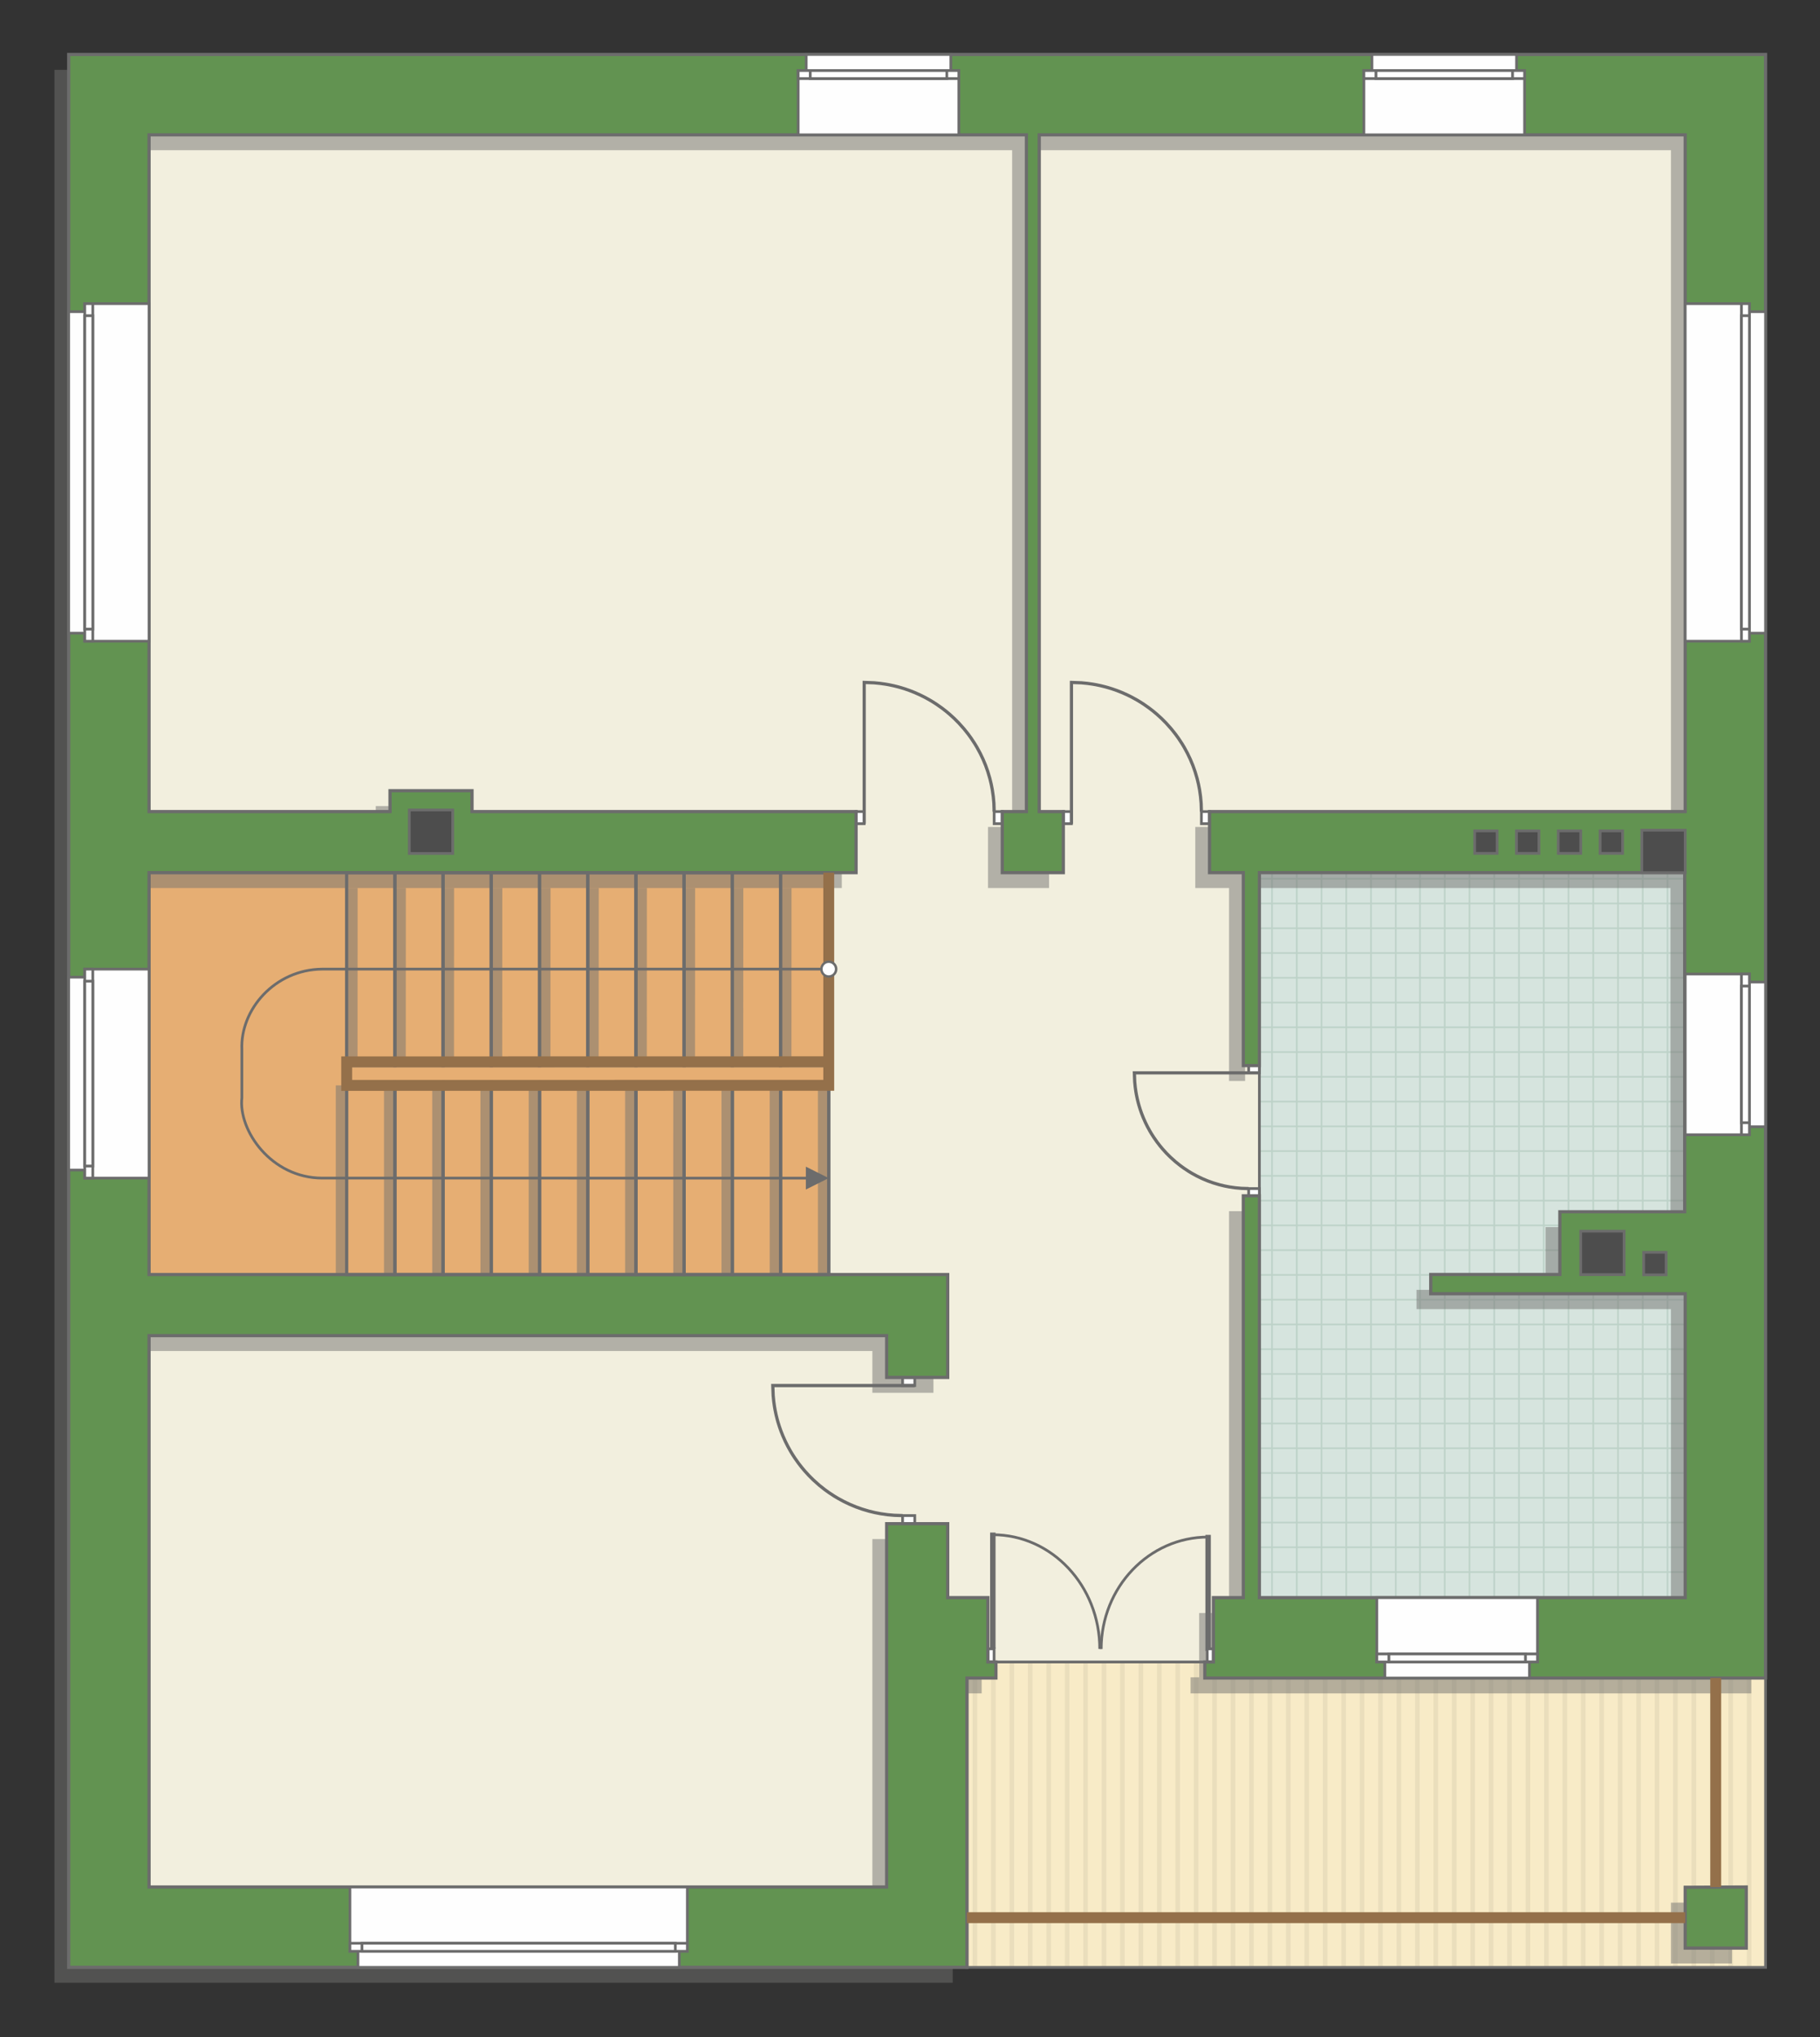 <?xml version="1.0" encoding="UTF-8"?>
<!DOCTYPE svg PUBLIC "-//W3C//DTD SVG 1.1//EN" "http://www.w3.org/Graphics/SVG/1.1/DTD/svg11.dtd">
<!-- Creator: CorelDRAW -->
<svg xmlns="http://www.w3.org/2000/svg" xml:space="preserve" width="113.21mm" height="126.672mm" version="1.1" style="shape-rendering:geometricPrecision; text-rendering:geometricPrecision; image-rendering:optimizeQuality; fill-rule:evenodd; clip-rule:evenodd"
viewBox="0 0 12602.21 14100.76"
 xmlns:xlink="http://www.w3.org/1999/xlink"
 xmlns:xodm="http://www.corel.com/coreldraw/odm/2003">
 <rect x="0" y="0" width="12602.21" height="14100.76" fill="#333333" stroke="none"/>
 <defs>
  <style type="text/css">
   <![CDATA[
    .str4 {stroke:#6C6C6C;stroke-width:37.69;stroke-miterlimit:22.926}
    .str5 {stroke:#94704A;stroke-width:75.35;stroke-miterlimit:22.926}
    .str0 {stroke:#6C6C6C;stroke-width:18.8;stroke-miterlimit:22.926}
    .str2 {stroke:#6C6C6C;stroke-width:18.85;stroke-miterlimit:22.926}
    .str3 {stroke:#6C6C6C;stroke-width:22.26;stroke-miterlimit:22.926}
    .str1 {stroke:#BDD2C8;stroke-width:11.13;stroke-miterlimit:22.926}
    .fil4 {fill:none}
    .fil0 {fill:#FEFEFE}
    .fil5 {fill:#D6E4DE}
    .fil11 {fill:#4D4D4D}
    .fil10 {fill:#629351}
    .fil7 {fill:#E6AE73}
    .fil3 {fill:#EADEBC}
    .fil6 {fill:#F2EFDE}
    .fil2 {fill:#F8EBC7}
    .fil9 {fill:white}
    .fil1 {fill:white}
    .fil12 {fill:#6C6C6C;fill-rule:nonzero}
    .fil8 {fill:#727271;fill-opacity:0.502}
   ]]>
  </style>
    <clipPath id="id0">
     <path d="M12225.2 11614.64l-3882.62 -111.31 -1502.01 0 -144.93 111.31 0 2002.7 5529.56 0 0 -2002.7z"/>
    </clipPath>
    <clipPath id="id1">
     <path d="M8720.39 11058.29l2949.23 -0.67 -0.78 -5017.33 -2948.45 0 0 5017.99z"/>
    </clipPath>
 </defs>
 <g id="пол">
  <g id="_1906133080512">
   <polygon class="fil0 str0" points="5738.54,7349.01 2400.59,7349.71 2400.59,7512.78 5738.54,7512.19 "/>
   <polygon class="fil1" points="12225.2,11614.64 8342.58,11503.33 6840.57,11503.33 6695.64,11614.64 6695.64,13617.34 12225.2,13617.34 "/>
   <g style="clip-path:url(#id0)">
    <g>
     <g>
      <rect class="fil2" transform="matrix(-4.67283E-13 7.762 -50.716 -4.65695E-11 19274.9 7348.91)" width="1039.03" height="256.7"/>
      <rect class="fil3" transform="matrix(-4.67283E-13 7.762 -0.124 -1.14149E-13 19274.9 7348.91)" width="1039.03" height="256.7"/>
      <rect class="fil3" transform="matrix(-4.67283E-13 7.762 -0.124 -1.14149E-13 11616.9 7348.91)" width="1039.03" height="256.7"/>
      <rect class="fil3" transform="matrix(-4.67283E-13 7.762 -0.124 -1.14149E-13 17360.4 7348.91)" width="1039.03" height="256.7"/>
      <rect class="fil3" transform="matrix(-4.67283E-13 7.762 -0.124 -1.14149E-13 9702.4 7348.91)" width="1039.03" height="256.7"/>
      <rect class="fil3" transform="matrix(-4.67283E-13 7.762 -0.124 -1.14149E-13 15445.9 7348.91)" width="1039.03" height="256.7"/>
      <rect class="fil3" transform="matrix(-4.67283E-13 7.762 -0.124 -1.14149E-13 7787.89 7348.91)" width="1039.03" height="256.7"/>
      <rect class="fil3" transform="matrix(-4.67283E-13 7.762 -0.124 -1.14149E-13 13531.4 7348.91)" width="1039.03" height="256.7"/>
      <rect class="fil3" transform="matrix(-4.67283E-13 7.762 -0.124 -1.14149E-13 18892 7348.91)" width="1039.03" height="256.7"/>
      <rect class="fil3" transform="matrix(-4.67283E-13 7.762 -0.124 -1.14149E-13 11234 7348.91)" width="1039.03" height="256.7"/>
      <rect class="fil3" transform="matrix(-4.67283E-13 7.762 -0.124 -1.14149E-13 16977.5 7348.91)" width="1039.03" height="256.7"/>
      <rect class="fil3" transform="matrix(-4.67283E-13 7.762 -0.124 -1.14149E-13 9319.5 7348.91)" width="1039.03" height="256.7"/>
      <rect class="fil3" transform="matrix(-4.67283E-13 7.762 -0.124 -1.14149E-13 15063 7348.91)" width="1039.03" height="256.7"/>
      <rect class="fil3" transform="matrix(-4.67283E-13 7.762 -0.124 -1.14149E-13 7404.99 7348.91)" width="1039.03" height="256.7"/>
      <rect class="fil3" transform="matrix(-4.67283E-13 7.762 -0.124 -1.14149E-13 13148.5 7348.91)" width="1039.03" height="256.7"/>
      <rect class="fil3" transform="matrix(-4.67283E-13 7.762 -0.124 -1.14149E-13 18509.1 7348.91)" width="1039.03" height="256.7"/>
      <rect class="fil3" transform="matrix(-4.67283E-13 7.762 -0.124 -1.14149E-13 10851.1 7348.91)" width="1039.03" height="256.7"/>
      <rect class="fil3" transform="matrix(-4.67283E-13 7.762 -0.124 -1.14149E-13 16594.6 7348.91)" width="1039.03" height="256.7"/>
      <rect class="fil3" transform="matrix(-4.67283E-13 7.762 -0.124 -1.14149E-13 8936.59 7348.91)" width="1039.03" height="256.7"/>
      <rect class="fil3" transform="matrix(-4.67283E-13 7.762 -0.124 -1.14149E-13 14680.1 7348.91)" width="1039.03" height="256.7"/>
      <rect class="fil3" transform="matrix(-4.67283E-13 7.762 -0.124 -1.14149E-13 7022.09 7348.91)" width="1039.03" height="256.7"/>
      <rect class="fil3" transform="matrix(-4.67283E-13 7.762 -0.124 -1.14149E-13 12765.6 7348.91)" width="1039.03" height="256.7"/>
      <rect class="fil3" transform="matrix(-4.67283E-13 7.762 -0.124 -1.14149E-13 18126.2 7348.91)" width="1039.03" height="256.7"/>
      <rect class="fil3" transform="matrix(-4.67283E-13 7.762 -0.124 -1.14149E-13 10468.2 7348.91)" width="1039.03" height="256.7"/>
      <rect class="fil3" transform="matrix(-4.67283E-13 7.762 -0.124 -1.14149E-13 16211.7 7348.91)" width="1039.03" height="256.7"/>
      <rect class="fil3" transform="matrix(-4.67283E-13 7.762 -0.124 -1.14149E-13 8553.69 7348.91)" width="1039.03" height="256.7"/>
      <rect class="fil3" transform="matrix(-4.67283E-13 7.762 -0.124 -1.14149E-13 14297.2 7348.91)" width="1039.03" height="256.7"/>
      <rect class="fil3" transform="matrix(-4.67283E-13 7.762 -0.124 -1.14149E-13 6639.18 7348.91)" width="1039.03" height="256.7"/>
      <rect class="fil3" transform="matrix(-4.67283E-13 7.762 -0.124 -1.14149E-13 12382.7 7348.91)" width="1039.03" height="256.7"/>
      <rect class="fil3" transform="matrix(-4.67283E-13 7.762 -0.124 -1.14149E-13 17743.3 7348.91)" width="1039.03" height="256.7"/>
      <rect class="fil3" transform="matrix(-4.67283E-13 7.762 -0.124 -1.14149E-13 10085.3 7348.91)" width="1039.03" height="256.7"/>
      <rect class="fil3" transform="matrix(-4.67283E-13 7.762 -0.124 -1.14149E-13 15828.8 7348.91)" width="1039.03" height="256.7"/>
      <rect class="fil3" transform="matrix(-4.67283E-13 7.762 -0.124 -1.14149E-13 8170.79 7348.91)" width="1039.03" height="256.7"/>
      <rect class="fil3" transform="matrix(-4.67283E-13 7.762 -0.124 -1.14149E-13 13914.3 7348.91)" width="1039.03" height="256.7"/>
      <rect class="fil3" transform="matrix(-4.67283E-13 7.762 -0.124 -1.14149E-13 11999.8 7348.91)" width="1039.03" height="256.7"/>
      <rect class="fil3" transform="matrix(-4.67283E-13 7.762 -0.124 -1.14149E-13 19147.3 7348.91)" width="1039.03" height="256.7"/>
      <rect class="fil3" transform="matrix(-4.67283E-13 7.762 -0.124 -1.14149E-13 11489.3 7348.91)" width="1039.03" height="256.7"/>
      <rect class="fil3" transform="matrix(-4.67283E-13 7.762 -0.124 -1.14149E-13 17232.8 7348.91)" width="1039.03" height="256.7"/>
      <rect class="fil3" transform="matrix(-4.67283E-13 7.762 -0.124 -1.14149E-13 9574.76 7348.91)" width="1039.03" height="256.7"/>
      <rect class="fil3" transform="matrix(-4.67283E-13 7.762 -0.124 -1.14149E-13 15318.3 7348.91)" width="1039.03" height="256.7"/>
      <rect class="fil3" transform="matrix(-4.67283E-13 7.762 -0.124 -1.14149E-13 7660.25 7348.91)" width="1039.03" height="256.7"/>
      <rect class="fil3" transform="matrix(-4.67283E-13 7.762 -0.124 -1.14149E-13 13403.8 7348.91)" width="1039.03" height="256.7"/>
      <rect class="fil3" transform="matrix(-4.67283E-13 7.762 -0.124 -1.14149E-13 18764.4 7348.91)" width="1039.03" height="256.7"/>
      <rect class="fil3" transform="matrix(-4.67283E-13 7.762 -0.124 -1.14149E-13 11106.4 7348.91)" width="1039.03" height="256.7"/>
      <rect class="fil3" transform="matrix(-4.67283E-13 7.762 -0.124 -1.14149E-13 16849.9 7348.91)" width="1039.03" height="256.7"/>
      <rect class="fil3" transform="matrix(-4.67283E-13 7.762 -0.124 -1.14149E-13 9191.86 7348.91)" width="1039.03" height="256.7"/>
      <rect class="fil3" transform="matrix(-4.67283E-13 7.762 -0.124 -1.14149E-13 14935.4 7348.91)" width="1039.03" height="256.7"/>
      <rect class="fil3" transform="matrix(-4.67283E-13 7.762 -0.124 -1.14149E-13 7277.35 7348.91)" width="1039.03" height="256.7"/>
      <rect class="fil3" transform="matrix(-4.67283E-13 7.762 -0.124 -1.14149E-13 13020.9 7348.91)" width="1039.03" height="256.7"/>
      <rect class="fil3" transform="matrix(-4.67283E-13 7.762 -0.124 -1.14149E-13 18381.5 7348.91)" width="1039.03" height="256.7"/>
      <rect class="fil3" transform="matrix(-4.67283E-13 7.762 -0.124 -1.14149E-13 10723.5 7348.91)" width="1039.03" height="256.7"/>
      <rect class="fil3" transform="matrix(-4.67283E-13 7.762 -0.124 -1.14149E-13 16467 7348.91)" width="1039.03" height="256.7"/>
      <rect class="fil3" transform="matrix(-4.67283E-13 7.762 -0.124 -1.14149E-13 8808.96 7348.91)" width="1039.03" height="256.7"/>
      <rect class="fil3" transform="matrix(-4.67283E-13 7.762 -0.124 -1.14149E-13 14552.5 7348.91)" width="1039.03" height="256.7"/>
      <rect class="fil3" transform="matrix(-4.67283E-13 7.762 -0.124 -1.14149E-13 6894.45 7348.91)" width="1039.03" height="256.7"/>
      <rect class="fil3" transform="matrix(-4.67283E-13 7.762 -0.124 -1.14149E-13 12638 7348.91)" width="1039.03" height="256.7"/>
      <rect class="fil3" transform="matrix(-4.67283E-13 7.762 -0.124 -1.14149E-13 17998.6 7348.91)" width="1039.03" height="256.7"/>
      <rect class="fil3" transform="matrix(-4.67283E-13 7.762 -0.124 -1.14149E-13 10340.6 7348.91)" width="1039.03" height="256.7"/>
      <rect class="fil3" transform="matrix(-4.67283E-13 7.762 -0.124 -1.14149E-13 16084.1 7348.91)" width="1039.03" height="256.7"/>
      <rect class="fil3" transform="matrix(-4.67283E-13 7.762 -0.124 -1.14149E-13 8426.06 7348.91)" width="1039.03" height="256.7"/>
      <rect class="fil3" transform="matrix(-4.67283E-13 7.762 -0.124 -1.14149E-13 14169.6 7348.91)" width="1039.03" height="256.7"/>
      <rect class="fil3" transform="matrix(-4.67283E-13 7.762 -0.124 -1.14149E-13 6511.55 7348.91)" width="1039.03" height="256.7"/>
      <rect class="fil3" transform="matrix(-4.67283E-13 7.762 -0.124 -1.14149E-13 12255.1 7348.91)" width="1039.03" height="256.7"/>
      <rect class="fil3" transform="matrix(-4.67283E-13 7.762 -0.124 -1.14149E-13 17615.7 7348.91)" width="1039.03" height="256.7"/>
      <rect class="fil3" transform="matrix(-4.67283E-13 7.762 -0.124 -1.14149E-13 9957.67 7348.91)" width="1039.03" height="256.7"/>
      <rect class="fil3" transform="matrix(-4.67283E-13 7.762 -0.124 -1.14149E-13 15701.2 7348.91)" width="1039.03" height="256.7"/>
      <rect class="fil3" transform="matrix(-4.67283E-13 7.762 -0.124 -1.14149E-13 8043.16 7348.91)" width="1039.03" height="256.7"/>
      <rect class="fil3" transform="matrix(-4.67283E-13 7.762 -0.124 -1.14149E-13 13786.7 7348.91)" width="1039.03" height="256.7"/>
      <rect class="fil3" transform="matrix(-4.67283E-13 7.762 -0.124 -1.14149E-13 11872.2 7348.91)" width="1039.03" height="256.7"/>
      <rect class="fil3" transform="matrix(-4.67283E-13 7.762 -0.124 -1.14149E-13 19019.7 7348.91)" width="1039.03" height="256.7"/>
      <rect class="fil3" transform="matrix(-4.67283E-13 7.762 -0.124 -1.14149E-13 11361.6 7348.91)" width="1039.03" height="256.7"/>
      <rect class="fil3" transform="matrix(-4.67283E-13 7.762 -0.124 -1.14149E-13 17105.2 7348.91)" width="1039.03" height="256.7"/>
      <rect class="fil3" transform="matrix(-4.67283E-13 7.762 -0.124 -1.14149E-13 9447.13 7348.91)" width="1039.03" height="256.7"/>
      <rect class="fil3" transform="matrix(-4.67283E-13 7.762 -0.124 -1.14149E-13 15190.7 7348.91)" width="1039.03" height="256.7"/>
      <rect class="fil3" transform="matrix(-4.67283E-13 7.762 -0.124 -1.14149E-13 7532.62 7348.91)" width="1039.03" height="256.7"/>
      <rect class="fil3" transform="matrix(-4.67283E-13 7.762 -0.124 -1.14149E-13 13276.1 7348.91)" width="1039.03" height="256.7"/>
      <rect class="fil3" transform="matrix(-4.67283E-13 7.762 -0.124 -1.14149E-13 18636.8 7348.91)" width="1039.03" height="256.7"/>
      <rect class="fil3" transform="matrix(-4.67283E-13 7.762 -0.124 -1.14149E-13 10978.7 7348.91)" width="1039.03" height="256.7"/>
      <rect class="fil3" transform="matrix(-4.67283E-13 7.762 -0.124 -1.14149E-13 16722.3 7348.91)" width="1039.03" height="256.7"/>
      <rect class="fil3" transform="matrix(-4.67283E-13 7.762 -0.124 -1.14149E-13 9064.23 7348.91)" width="1039.03" height="256.7"/>
      <rect class="fil3" transform="matrix(-4.67283E-13 7.762 -0.124 -1.14149E-13 14807.8 7348.91)" width="1039.03" height="256.7"/>
      <rect class="fil3" transform="matrix(-4.67283E-13 7.762 -0.124 -1.14149E-13 7149.72 7348.91)" width="1039.03" height="256.7"/>
      <rect class="fil3" transform="matrix(-4.67283E-13 7.762 -0.124 -1.14149E-13 12893.2 7348.91)" width="1039.03" height="256.7"/>
      <rect class="fil3" transform="matrix(-4.67283E-13 7.762 -0.124 -1.14149E-13 18253.9 7348.91)" width="1039.03" height="256.7"/>
      <rect class="fil3" transform="matrix(-4.67283E-13 7.762 -0.124 -1.14149E-13 10595.8 7348.91)" width="1039.03" height="256.7"/>
      <rect class="fil3" transform="matrix(-4.67283E-13 7.762 -0.124 -1.14149E-13 16339.4 7348.91)" width="1039.03" height="256.7"/>
      <rect class="fil3" transform="matrix(-4.67283E-13 7.762 -0.124 -1.14149E-13 8681.33 7348.91)" width="1039.03" height="256.7"/>
      <rect class="fil3" transform="matrix(-4.67283E-13 7.762 -0.124 -1.14149E-13 14424.9 7348.91)" width="1039.03" height="256.7"/>
      <rect class="fil3" transform="matrix(-4.67283E-13 7.762 -0.124 -1.14149E-13 6766.82 7348.91)" width="1039.03" height="256.7"/>
      <rect class="fil3" transform="matrix(-4.67283E-13 7.762 -0.124 -1.14149E-13 12510.3 7348.91)" width="1039.03" height="256.7"/>
      <rect class="fil3" transform="matrix(-4.67283E-13 7.762 -0.124 -1.14149E-13 17871 7348.91)" width="1039.03" height="256.7"/>
      <rect class="fil3" transform="matrix(-4.67283E-13 7.762 -0.124 -1.14149E-13 10212.9 7348.91)" width="1039.03" height="256.7"/>
      <rect class="fil3" transform="matrix(-4.67283E-13 7.762 -0.124 -1.14149E-13 15956.5 7348.91)" width="1039.03" height="256.7"/>
      <rect class="fil3" transform="matrix(-4.67283E-13 7.762 -0.124 -1.14149E-13 8298.42 7348.91)" width="1039.03" height="256.7"/>
      <rect class="fil3" transform="matrix(-4.67283E-13 7.762 -0.124 -1.14149E-13 14042 7348.91)" width="1039.03" height="256.7"/>
      <rect class="fil3" transform="matrix(-4.67283E-13 7.762 -0.124 -1.14149E-13 6383.92 7348.91)" width="1039.03" height="256.7"/>
      <rect class="fil3" transform="matrix(-4.67283E-13 7.762 -0.124 -1.14149E-13 12127.4 7348.91)" width="1039.03" height="256.7"/>
      <rect class="fil3" transform="matrix(-4.67283E-13 7.762 -0.124 -1.14149E-13 17488.1 7348.91)" width="1039.03" height="256.7"/>
      <rect class="fil3" transform="matrix(-4.67283E-13 7.762 -0.124 -1.14149E-13 9830.03 7348.91)" width="1039.03" height="256.7"/>
      <rect class="fil3" transform="matrix(-4.67283E-13 7.762 -0.124 -1.14149E-13 15573.6 7348.91)" width="1039.03" height="256.7"/>
      <rect class="fil3" transform="matrix(-4.67283E-13 7.762 -0.124 -1.14149E-13 7915.52 7348.91)" width="1039.03" height="256.7"/>
      <rect class="fil3" transform="matrix(-4.67283E-13 7.762 -0.124 -1.14149E-13 13659.1 7348.91)" width="1039.03" height="256.7"/>
      <rect class="fil3" transform="matrix(-4.67283E-13 7.762 -0.124 -1.14149E-13 11744.5 7348.91)" width="1039.03" height="256.7"/>
     </g>
    </g>
   </g>
   <polygon class="fil4 str0" points="12225.2,11614.64 8342.58,11503.33 6840.57,11503.33 6695.64,11614.64 6695.64,13617.34 12225.2,13617.34 "/>
   <polygon class="fil5" points="8720.39,11058.29 11669.62,11057.62 11668.84,6040.29 8720.39,6040.29 "/>
   <g style="clip-path:url(#id1)">
    <g>
     <path id="_1" class="fil4 str1" d="M8464.95 11905.47l0 -6885.2m171.41 6885.2l0 -6885.2m171.41 6885.2l0 -6885.2m171.41 6885.2l0 -6885.2m171.41 6885.2l0 -6885.2m171.41 6885.2l0 -6885.2m171.41 6885.2l0 -6885.2m171.41 6885.2l0 -6885.2m-2571 6885.29l0 -6885.2m171.41 6885.2l0 -6885.2m171.41 6885.2l0 -6885.2m171.41 6885.2l0 -6885.2m171.41 6885.2l0 -6885.2m171.41 6885.2l0 -6885.2m171.41 6885.2l0 -6885.2m171.41 6885.2l0 -6885.2m-2571.08 6885.11l0 -6885.2m171.41 6885.2l0 -6885.2m171.41 6885.2l0 -6885.2m171.41 6885.2l0 -6885.2m171.41 6885.2l0 -6885.2m171.41 6885.2l0 -6885.2m171.41 6885.2l0 -6885.2m171.41 6885.2l0 -6885.2m-2571 6885.29l0 -6885.2m171.41 6885.2l0 -6885.2m171.41 6885.2l0 -6885.2m171.41 6885.2l0 -6885.2m171.41 6885.2l0 -6885.2m171.41 6885.2l0 -6885.2m171.41 6885.2l0 -6885.2m171.41 6885.2l0 -6885.2"/>
     <path class="fil4 str1" d="M2781.51 9681.34l11259.62 0m-11259.62 171.41l11259.62 0m-11259.62 171.41l11259.62 0m-11259.62 171.41l11259.62 0m-11259.62 171.41l11259.62 0m-11259.62 171.41l11259.62 0m-11259.62 171.41l11259.62 0m-11259.62 171.41l11259.62 0m-11259.76 -2571l11259.62 0m-11259.62 171.41l11259.62 0m-11259.62 171.41l11259.62 0m-11259.62 171.41l11259.62 0m-11259.62 171.41l11259.62 0m-11259.62 171.41l11259.62 0m-11259.62 171.41l11259.62 0m-11259.62 171.41l11259.62 0m-11259.47 -2571.08l11259.62 0m-11259.62 171.41l11259.62 0m-11259.62 171.41l11259.62 0m-11259.62 171.41l11259.62 0m-11259.62 171.41l11259.62 0m-11259.62 171.41l11259.62 0m-11259.62 171.41l11259.62 0m-11259.62 171.41l11259.62 0m-11259.76 -2571l11259.62 0m-11259.62 171.41l11259.62 0m-11259.62 171.41l11259.62 0m-11259.62 171.41l11259.62 0m-11259.62 171.41l11259.62 0m-11259.62 171.41l11259.62 0m-11259.62 171.41l11259.62 0m-11259.62 171.41l11259.62 0"/>
     <path class="fil4 str1" d="M3151.56 11905.55l0 -6885.2m171.41 6885.2l0 -6885.2m171.41 6885.2l0 -6885.2m171.41 6885.2l0 -6885.2m171.41 6885.2l0 -6885.2m171.41 6885.2l0 -6885.2m171.41 6885.2l0 -6885.2m171.41 6885.2l0 -6885.2m-1371.16 6885.29l0 -6885.2"/>
     <path class="fil4 str1" d="M13945.84 11978.49l0 -6885.2m171.41 6885.2l0 -6885.2m171.41 6885.2l0 -6885.2m171.41 6885.2l0 -6885.2m171.41 6885.2l0 -6885.2m171.41 6885.2l0 -6885.2m171.41 6885.2l0 -6885.2m171.41 6885.2l0 -6885.2m-2571 6885.29l0 -6885.2m171.41 6885.2l0 -6885.2m171.41 6885.2l0 -6885.2m171.41 6885.2l0 -6885.2m171.41 6885.2l0 -6885.2m171.41 6885.2l0 -6885.2m171.41 6885.2l0 -6885.2m171.41 6885.2l0 -6885.2m-2571.08 6885.11l0 -6885.2m171.41 6885.2l0 -6885.2m171.41 6885.2l0 -6885.2m171.41 6885.2l0 -6885.2m171.41 6885.2l0 -6885.2m171.41 6885.2l0 -6885.2m171.41 6885.2l0 -6885.2m171.41 6885.2l0 -6885.2m-2571 6885.29l0 -6885.2m171.41 6885.2l0 -6885.2m171.41 6885.2l0 -6885.2m171.41 6885.2l0 -6885.2m171.41 6885.2l0 -6885.2m171.41 6885.2l0 -6885.2m171.41 6885.2l0 -6885.2m171.41 6885.2l0 -6885.2"/>
    </g>
   </g>
   <polygon class="fil4" points="8720.39,11058.29 11669.62,11057.62 11668.84,6040.29 8720.39,6040.29 "/>
   <polygon class="fil6 str2" points="11891.36,710.76 768.02,488.22 766.45,13326.7 6362.47,13203.05 6350.45,11743.93 6840.57,11503.33 9341.77,11503.33 8642.65,11146.18 8720.39,8737.44 8720.39,5865.97 12001.79,5828.89 "/>
   <polygon class="fil7 str2" points="5738.54,6040.29 5738.54,8821.93 1032.06,8821.93 1032.06,6040.29 "/>
  </g>
 </g>
 <g id="тень">
  <g id="_1906133036976">
   <g>
    <polygon class="fil8" points="12126.45,483.37 376.94,483.37 376.94,13723.75 6596.89,13723.75 6596.89,11721.05 6797.37,11721.05 6797.37,11609.74 6741.82,11609.74 6741.82,11164.7 6463.42,11164.7 6463.42,10652.86 6040.64,10652.86 6040.64,13167.53 933.31,13167.53 933.31,9351.12 6040.64,9351.12 6040.64,9640.44 6463.42,9640.44 6463.42,8928.34 933.31,8928.34 933.31,6146.7 5828.92,6146.7 5828.92,5723.9 3169.56,5723.9 3169.56,5579.38 2601.84,5579.38 2601.84,5723.9 933.31,5723.9 933.31,1039.69 7008.32,1039.69 7008.32,5723.9 6841.34,5723.9 6841.34,6146.7 7264.01,6146.7 7264.01,5723.9 7097.26,5723.9 7097.26,1039.69 11570.09,1039.69 11570.09,5723.9 8276.56,5723.9 8276.56,6146.7 8510.33,6146.7 8510.33,7482.1 8621.64,7482.1 8621.64,6146.7 11566.67,6146.7 11566.67,8493.86 10702.15,8493.86 10702.15,8927.9 9808.17,8927.9 9808.17,9061.37 11570.09,9061.37 11570.09,11164.7 8621.64,11164.7 8621.64,8383.32 8510.33,8383.32 8510.33,11164.7 8303.28,11164.7 8303.28,11609.74 8243.83,11609.74 8243.83,11721.05 12126.45,11721.05 "/>
    <polygon class="fil8" points="11570.09,13169.5 11570.09,13590.28 11992.87,13590.28 11992.87,13167.5 "/>
   </g>
   <g>
    <polygon class="fil8" points="5480.18,7349.07 5480.79,6146.7 5404.7,6146.7 5404.78,7349.07 "/>
    <polygon class="fil8" points="5146.26,7349.07 5146.88,6146.7 5070.78,6146.7 5070.86,7349.07 "/>
    <polygon class="fil8" points="4812.5,7349.07 4813.12,6146.7 4737.02,6146.7 4737.1,7349.07 "/>
    <polygon class="fil8" points="4478.59,7349.07 4479.2,6146.7 4403.1,6146.7 4403.18,7349.07 "/>
    <polygon class="fil8" points="4145.16,7349.07 4145.77,6146.7 4069.68,6146.7 4069.75,7349.07 "/>
    <polygon class="fil8" points="3811.24,7349.07 3811.85,6146.7 3735.76,6146.7 3735.84,7349.07 "/>
    <polygon class="fil8" points="3477.48,7349.07 3478.09,6146.7 3402,6146.7 3402.08,7349.07 "/>
    <polygon class="fil8" points="3143.56,7349.07 3144.18,6146.7 3068.08,6146.7 3068.16,7349.07 "/>
    <polygon class="fil8" points="2809.58,7349.07 2810.19,6146.7 2734.1,6146.7 2734.17,7349.07 "/>
    <polygon class="fil8" points="2475.66,7349.07 2476.28,6146.7 2400.18,6146.7 2400.26,7349.07 "/>
    <polygon class="fil8" points="5738.87,8821.86 5739.48,7512.46 5663.39,7512.46 5663.46,8821.86 "/>
    <polygon class="fil8" points="5404.95,8821.86 5405.57,7512.46 5329.47,7512.46 5329.55,8821.86 "/>
    <polygon class="fil8" points="5071.19,8821.86 5071.8,7512.46 4995.71,7512.46 4995.79,8821.86 "/>
    <polygon class="fil8" points="4737.28,8821.86 4737.89,7512.46 4661.79,7512.46 4661.87,8821.86 "/>
    <polygon class="fil8" points="4403.85,8821.86 4404.46,7512.46 4328.36,7512.46 4328.44,8821.86 "/>
    <polygon class="fil8" points="4069.93,8821.86 4070.54,7512.46 3994.45,7512.46 3994.53,8821.86 "/>
    <polygon class="fil8" points="3736.17,8821.86 3736.78,7512.46 3660.69,7512.46 3660.76,8821.86 "/>
    <polygon class="fil8" points="3402.25,8821.86 3402.87,7512.46 3326.77,7512.46 3326.85,8821.86 "/>
    <polygon class="fil8" points="3068.27,8821.86 3068.88,7512.46 2992.79,7512.46 2992.86,8821.86 "/>
    <polygon class="fil8" points="2734.35,8821.86 2734.96,7512.46 2658.87,7512.46 2658.95,8821.86 "/>
    <polygon class="fil8" points="2400.59,8821.86 2401.2,7512.46 2325.11,7512.46 2325.19,8821.86 "/>
   </g>
  </g>
 </g>
 <g id="двери">
  <g id="_1906133047488">
   <g>
    <polygon class="fil0 str0" points="5983.93,5617.49 5983.93,5701.33 5927.66,5701.33 5927.66,5617.49 "/>
    <polyline class="fil4 str3" points="5983.93,5701.33 5983.93,4723.56 6053.2,4726.17 6094.29,4730.21 6131.15,4735.46 6155.07,4739.7 6187.79,4746.58 6219.05,4754.37 6239.04,4760 6267.48,4768.83 6299.23,4779.97 6333.21,4793.39 6370.66,4810.09 6402.91,4826.15 6437.47,4845.23 6459.6,4858.51 6485.67,4875.3 6522.59,4901.33 6549.75,4922.34 6575.18,4943.57 6606.82,4972.32 6638.32,5003.87 6675.23,5045.17 6704.56,5082 6724.21,5109.1 6749.75,5147.8 6765.06,5173.35 6787.33,5214.36 6806.83,5255.19 6824.27,5297.04 6839.74,5340.4 6853.78,5387.6 6863.58,5428.12 6871.2,5467.47 6877.83,5513.8 6882.02,5560.43 6883.82,5617.49 "/>
    <polygon class="fil0 str0" points="6883.82,5701.33 6940.09,5701.33 6940.09,5617.49 6883.82,5617.49 "/>
   </g>
   <g>
    <polygon class="fil0 str0" points="7419.03,5617.49 7419.03,5701.33 7362.76,5701.33 7362.76,5617.49 "/>
    <polyline class="fil4 str3" points="7419.03,5701.33 7419.03,4723.56 7488.29,4726.17 7529.39,4730.21 7566.25,4735.46 7590.17,4739.7 7622.89,4746.58 7654.14,4754.37 7674.14,4760 7702.58,4768.83 7734.32,4779.97 7768.31,4793.39 7805.76,4810.09 7838.01,4826.15 7872.57,4845.23 7894.7,4858.51 7920.77,4875.3 7957.68,4901.33 7984.84,4922.34 8010.28,4943.57 8041.92,4972.32 8073.42,5003.87 8110.33,5045.17 8139.65,5082 8159.31,5109.1 8184.85,5147.8 8200.15,5173.35 8222.43,5214.36 8241.93,5255.19 8259.36,5297.04 8274.83,5340.4 8288.87,5387.6 8298.68,5428.12 8306.29,5467.47 8312.93,5513.8 8317.11,5560.43 8318.92,5617.49 "/>
    <polygon class="fil0 str0" points="8318.92,5701.33 8375.19,5701.33 8375.19,5617.49 8318.92,5617.49 "/>
   </g>
   <g>
    <polygon class="fil0 str0" points="8646.15,7425.79 8720.39,7425.79 8720.39,7375.7 8646.15,7375.7 "/>
    <polyline class="fil4 str3" points="8720.39,7425.79 7854.75,7425.79 7857.05,7487.44 7860.64,7524.03 7865.29,7556.83 7869.03,7578.13 7875.13,7607.25 7882.03,7635.07 7887,7652.87 7894.83,7678.19 7904.68,7706.45 7916.57,7736.71 7931.36,7770.04 7945.57,7798.73 7962.47,7829.51 7974.21,7849.2 7989.08,7872.41 8012.14,7905.27 8030.73,7929.45 8049.53,7952.09 8074.98,7980.25 8102.91,8008.29 8139.47,8041.15 8172.08,8067.25 8196.08,8084.75 8230.34,8107.48 8252.95,8121.12 8289.26,8140.94 8325.41,8158.3 8362.46,8173.81 8400.85,8187.6 8442.63,8200.09 8478.5,8208.81 8513.34,8215.59 8554.36,8221.49 8595.64,8225.22 8646.15,8226.82 "/>
    <polygon class="fil0 str0" points="8720.39,8226.82 8720.39,8276.92 8646.15,8276.92 8646.15,8226.82 "/>
   </g>
   <g>
    <polygon class="fil0 str0" points="6249.78,9590.3 6334.08,9590.3 6334.08,9534.03 6249.78,9534.03 "/>
    <polyline class="fil4 str3" points="6334.08,9590.3 5351.04,9590.3 5353.66,9659.56 5357.72,9700.66 5363.01,9737.52 5367.27,9761.44 5374.2,9794.15 5382.02,9825.41 5387.67,9845.4 5396.56,9873.84 5407.76,9905.59 5421.25,9939.58 5438.04,9977.02 5454.19,10009.27 5473.37,10043.84 5486.72,10065.97 5503.59,10092.04 5529.77,10128.95 5550.89,10156.11 5572.24,10181.55 5601.14,10213.18 5632.85,10244.69 5674.37,10281.6 5711.41,10310.92 5738.66,10330.58 5777.58,10356.11 5803.26,10371.42 5844.48,10393.69 5885.53,10413.2 5927.61,10430.63 5971.2,10446.1 6018.65,10460.14 6059.39,10469.95 6098.96,10477.56 6145.53,10484.19 6192.41,10488.38 6249.78,10490.18 "/>
    <polygon class="fil0 str0" points="6334.08,10490.18 6334.08,10546.45 6249.78,10546.45 6249.78,10490.18 "/>
   </g>
   <g>
    <g>
     <path class="fil4 str2" d="M8365.34 10638.87c-408.91,0 -740.39,347.14 -740.39,775.35"/>
     <line class="fil4 str4" x1="8365.34" y1="11427.66" x2="8365.34" y2= "10623.84" />
     <polygon class="fil9 str2" points="8359.21,11412.47 8359.21,11503.33 8402.03,11503.33 8402.03,11412.47 "/>
    </g>
    <g>
     <polygon class="fil9 str2" points="6883.39,11412.47 6883.39,11503.33 6840.57,11503.33 6840.57,11412.47 "/>
     <path class="fil4 str2" d="M6874.6 10622.83c408.91,0 740.39,354.02 740.39,790.74"/>
     <line class="fil4 str4" x1="6874.6" y1="11411.62" x2="6874.6" y2= "10607.8" />
    </g>
   </g>
  </g>
 </g>
 <g id="стена">
  <g id="_1906133059392">
   <polygon class="fil10 str3" points="12225.2,376.96 475.69,376.96 475.69,13617.34 6695.64,13617.34 6695.64,11614.64 6896.12,11614.64 6896.12,11503.33 6840.57,11503.33 6840.57,11058.29 6562.17,11058.29 6562.17,10546.45 6139.39,10546.45 6139.39,13061.12 1032.06,13061.12 1032.06,9244.72 6139.39,9244.72 6139.39,9534.03 6562.17,9534.03 6562.17,8821.93 1032.06,8821.93 1032.06,6040.29 5927.66,6040.29 5927.66,5617.49 3268.31,5617.49 3268.31,5472.97 2700.59,5472.97 2700.59,5617.49 1032.06,5617.49 1032.06,933.28 7107.07,933.28 7107.07,5617.49 6940.09,5617.49 6940.09,6040.29 7362.76,6040.29 7362.76,5617.49 7196.01,5617.49 7196.01,933.28 11668.84,933.28 11668.84,5617.49 8375.31,5617.49 8375.31,6040.29 8609.07,6040.29 8609.07,7375.7 8720.39,7375.7 8720.39,6040.29 11665.42,6040.29 11665.42,8387.45 10800.9,8387.45 10800.9,8821.49 9906.92,8821.49 9906.92,8954.96 11668.84,8954.96 11668.84,11058.29 8720.39,11058.29 8720.39,8276.92 8609.07,8276.92 8609.07,11058.29 8402.03,11058.29 8402.03,11503.33 8342.58,11503.33 8342.58,11614.64 12225.2,11614.64 "/>
   <polygon class="fil10 str3" points="11668.84,13063.09 11668.84,13483.87 12091.62,13483.87 12091.62,13061.09 "/>
  </g>
 </g>
 <g id="окно">
  <g id="_1906133056848">
   <g>
    <polygon class="fil0 str0" points="10501.13,376.96 9499.72,376.96 9499.72,488.22 9444.06,488.22 9444.06,933.28 10556.67,933.28 10556.67,488.22 10501.13,488.22 "/>
    <polygon class="fil0 str0" points="10430.9,488.22 9444.06,488.22 9444.06,543.85 10556.67,543.85 10556.67,488.22 "/>
    <polygon class="fil0 str0" points="10473.3,516.04 10473.3,543.85 9527.55,543.85 9527.55,488.22 10473.3,488.22 "/>
   </g>
   <g>
    <polygon class="fil0 str0" points="6583.88,376.96 5582.47,376.96 5582.47,488.22 5526.81,488.22 5526.81,933.28 6639.42,933.28 6639.42,488.22 6583.88,488.22 "/>
    <polygon class="fil0 str0" points="6513.65,488.22 5526.81,488.22 5526.81,543.85 6639.42,543.85 6639.42,488.22 "/>
    <polygon class="fil0 str0" points="6556.05,516.04 6556.05,543.85 5610.3,543.85 5610.3,488.22 6556.05,488.22 "/>
   </g>
   <g>
    <polygon class="fil0 str0" points="10590.62,11614.64 9589.22,11614.64 9589.22,11503.38 9533.56,11503.38 9533.56,11058.32 10646.17,11058.32 10646.17,11503.38 10590.62,11503.38 "/>
    <polygon class="fil0 str0" points="10520.4,11503.38 9533.56,11503.38 9533.56,11447.75 10646.17,11447.75 10646.17,11503.38 "/>
    <polygon class="fil0 str0" points="10562.8,11475.56 10562.8,11447.75 9617.05,11447.75 9617.05,11503.38 10562.8,11503.38 "/>
   </g>
   <g>
    <polygon class="fil0 str0" points="12225.16,7798.81 12225.16,6797.4 12113.9,6797.4 12113.9,6741.75 11668.84,6741.75 11668.84,7854.36 12113.9,7854.36 12113.9,7798.81 "/>
    <polygon class="fil0 str0" points="12113.9,7728.58 12113.9,6741.75 12058.27,6741.75 12058.27,7854.36 12113.9,7854.36 "/>
    <polygon class="fil0 str0" points="12086.08,7770.98 12058.27,7770.98 12058.27,6825.23 12113.9,6825.23 12113.9,7770.98 "/>
   </g>
   <g>
    <polygon class="fil0 str0" points="12225.16,4382.55 12225.16,2157.22 12113.9,2157.22 12113.9,2101.56 11668.84,2101.56 11668.84,4438.1 12113.9,4438.1 12113.9,4382.55 "/>
    <polygon class="fil0 str0" points="12113.9,4312.32 12113.9,2101.56 12058.27,2101.56 12058.27,4438.1 12113.9,4438.1 "/>
    <polygon class="fil0 str0" points="12086.08,4354.72 12058.27,4354.72 12058.27,2185.05 12113.9,2185.05 12113.9,4354.72 "/>
   </g>
   <g>
    <polygon class="fil0 str0" points="475.69,4382.49 475.69,2157.15 586.95,2157.15 586.95,2101.49 1032.01,2101.49 1032.01,4438.03 586.95,4438.03 586.95,4382.49 "/>
    <polygon class="fil0 str0" points="586.95,4312.26 586.95,2101.49 642.58,2101.49 642.58,4438.03 586.95,4438.03 "/>
    <polygon class="fil0 str0" points="614.77,4354.66 642.58,4354.66 642.58,2184.98 586.95,2184.98 586.95,4354.66 "/>
   </g>
   <g>
    <polygon class="fil0 str0" points="4703.96,13617.34 2478.62,13617.34 2478.62,13506.08 2422.97,13506.08 2422.97,13061.02 4759.51,13061.02 4759.51,13506.08 4703.96,13506.08 "/>
    <polygon class="fil0 str0" points="4633.73,13506.08 2422.97,13506.08 2422.97,13450.45 4759.51,13450.45 4759.51,13506.08 "/>
    <polygon class="fil0 str0" points="4676.13,13478.26 4676.13,13450.45 2506.45,13450.45 2506.45,13506.08 4676.13,13506.08 "/>
   </g>
   <g>
    <polygon class="fil0 str0" points="475.69,8098.7 475.69,6763.56 586.95,6763.56 586.95,6707.91 1032.01,6707.91 1032.01,8154.25 586.95,8154.25 586.95,8098.7 "/>
    <polygon class="fil0 str0" points="586.95,8028.47 586.95,6707.91 642.58,6707.91 642.58,8154.25 586.95,8154.25 "/>
    <polygon class="fil0 str0" points="614.77,8070.87 642.58,8070.87 642.58,6791.39 586.95,6791.39 586.95,8070.87 "/>
   </g>
  </g>
 </g>
 <g id="ВК">
  <g id="_1906133071440">
   <polygon class="fil11 str2" points="3134.73,5606.37 2834.28,5606.37 2834.28,5907.25 3134.73,5907.25 "/>
   <polygon class="fil11 str2" points="11668.84,5746.26 11368.4,5746.26 11368.4,6040.29 11668.84,6040.29 "/>
   <polygon class="fil11 str2" points="11235.37,5751.02 11079.75,5751.02 11079.75,5906.78 11235.37,5906.78 "/>
   <polygon class="fil11 str2" points="10945.5,5751.02 10789.88,5751.02 10789.88,5906.78 10945.5,5906.78 "/>
   <polygon class="fil11 str2" points="10655.97,5751.02 10500.35,5751.02 10500.35,5906.78 10655.97,5906.78 "/>
   <polygon class="fil11 str2" points="10366.54,5751.02 10210.92,5751.02 10210.92,5906.78 10366.54,5906.78 "/>
   <polygon class="fil11 str2" points="11536.71,8668.08 11381.09,8668.08 11381.09,8823.85 11536.71,8823.85 "/>
   <polygon class="fil11 str2" points="11245.95,8521.59 10945.5,8521.59 10945.5,8822.49 11245.95,8822.49 "/>
  </g>
 </g>
 <g id="Линии">
  <g id="_1906119957984">
   <line class="fil4 str5" x1="11880.23" y1="13061.09" x2="11880.23" y2= "11614.64" />
   <line class="fil4 str5" x1="11668.84" y1="13273.48" x2="6695.64" y2= "13273.48" />
   <g>
    <polygon class="fil4 str3" points="5738.54,7375.47 5404.7,7375.47 5404.7,6040.29 5738.54,6040.29 "/>
    <polygon class="fil4 str3" points="5404.7,7375.47 5070.86,7375.47 5070.86,6040.29 5404.7,6040.29 "/>
    <polygon class="fil4 str3" points="5070.86,7375.47 4737.02,7375.47 4737.02,6040.29 5070.86,6040.29 "/>
    <polygon class="fil4 str3" points="4737.02,7375.47 4403.18,7375.47 4403.18,6040.29 4737.02,6040.29 "/>
    <polygon class="fil4 str3" points="4403.29,7375.47 4069.45,7375.47 4069.45,6040.29 4403.29,6040.29 "/>
    <polygon class="fil4 str3" points="4069.45,7375.47 3735.61,7375.47 3735.61,6040.29 4069.45,6040.29 "/>
    <polygon class="fil4 str3" points="3735.61,7375.47 3401.77,7375.47 3401.77,6040.29 3735.61,6040.29 "/>
    <polygon class="fil4 str3" points="3401.77,7375.47 3067.94,7375.47 3067.94,6040.29 3401.77,6040.29 "/>
    <polygon class="fil4 str3" points="3067.94,7375.47 2734.1,7375.47 2734.1,6040.29 3067.94,6040.29 "/>
    <polygon class="fil4 str3" points="2734.1,7375.47 2400.26,7375.47 2400.26,6040.29 2734.1,6040.29 "/>
    <polygon class="fil4 str3" points="5738.87,8821.86 5405.03,8821.86 5405.03,7486.68 5738.87,7486.68 "/>
    <polygon class="fil4 str3" points="5405.03,8821.86 5071.19,8821.86 5071.19,7486.68 5405.03,7486.68 "/>
    <polygon class="fil4 str3" points="5071.19,8821.86 4737.35,8821.86 4737.35,7486.68 5071.19,7486.68 "/>
    <polygon class="fil4 str3" points="4737.35,8821.86 4403.51,8821.86 4403.51,7486.68 4737.35,7486.68 "/>
    <polygon class="fil4 str3" points="4403.63,8821.86 4069.79,8821.86 4069.79,7486.68 4403.63,7486.68 "/>
    <polygon class="fil4 str3" points="4069.79,8821.86 3735.95,8821.86 3735.95,7486.68 4069.79,7486.68 "/>
    <polygon class="fil4 str3" points="3735.95,8821.86 3402.11,8821.86 3402.11,7486.68 3735.95,7486.68 "/>
    <polygon class="fil4 str3" points="3402.11,8821.86 3068.27,8821.86 3068.27,7486.68 3402.11,7486.68 "/>
    <polygon class="fil4 str3" points="3068.27,8821.86 2734.43,8821.86 2734.43,7486.68 3068.27,7486.68 "/>
    <polygon class="fil4 str3" points="2734.43,8821.86 2400.59,8821.86 2400.59,7486.68 2734.43,7486.68 "/>
   </g>
   <polyline class="fil4 str5" points="5738.54,6040.29 5738.54,7512.19 2400.59,7512.78 2400.59,7349.71 5738.54,7349.01 "/>
   <g>
    <g>
     <path class="fil12" d="M5738.86 6767.14l0 0 -3.03 -0.08 -3.01 -0.22 -2.97 -0.38 -2.93 -0.53 -2.87 -0.66 -2.83 -0.8 -2.76 -0.94 -2.7 -1.07 -2.63 -1.19 -2.56 -1.31 -2.49 -1.44 -2.4 -1.54 -2.33 -1.66 -2.24 -1.76 -2.15 -1.86 -2.06 -1.96 -1.96 -2.06 -1.87 -2.15 -1.76 -2.24 -1.66 -2.33 -1.55 -2.4 -1.42 -2.48 -1.31 -2.57 -1.2 -2.63 -1.07 -2.7 -0.94 -2.77 -0.8 -2.83 -0.67 -2.87 -0.52 -2.94 -0.38 -2.97 -0.23 -3.01 -0.08 -3.04 39.58 0 0.02 1.04 0.08 1.01 0.13 0.98 0.17 0.97 0.22 0.95 0.27 0.94 0.31 0.91 0.35 0.89 0.4 0.87 0.43 0.86 0.48 0.82 0.51 0.8 0.56 0.78 0.59 0.76 0.63 0.72 0.66 0.69 0.7 0.67 0.72 0.62 0.75 0.59 0.79 0.56 0.8 0.52 0.82 0.47 0.86 0.45 0.87 0.39 0.89 0.36 0.91 0.3 0.94 0.27 0.95 0.22 0.97 0.17 0.98 0.13 1 0.08 1.04 0.02 0 0 0 39.58zm59.38 -59.38l0 0 -0.08 3.04 -0.23 3.01 -0.38 2.97 -0.52 2.94 -0.67 2.87 -0.8 2.83 -0.94 2.77 -1.07 2.7 -1.2 2.63 -1.31 2.57 -1.42 2.48 -1.55 2.4 -1.66 2.33 -1.76 2.24 -1.87 2.15 -1.96 2.06 -2.06 1.96 -2.15 1.86 -2.24 1.76 -2.33 1.66 -2.4 1.54 -2.49 1.44 -2.56 1.31 -2.63 1.19 -2.7 1.07 -2.76 0.94 -2.83 0.8 -2.87 0.66 -2.93 0.53 -2.97 0.38 -3.01 0.22 -3.03 0.08 0 -39.58 1.04 -0.02 1 -0.08 0.98 -0.13 0.97 -0.17 0.95 -0.22 0.94 -0.27 0.91 -0.3 0.89 -0.36 0.87 -0.39 0.86 -0.45 0.82 -0.47 0.8 -0.52 0.79 -0.56 0.75 -0.59 0.72 -0.62 0.7 -0.67 0.66 -0.69 0.63 -0.72 0.59 -0.76 0.56 -0.78 0.51 -0.8 0.48 -0.82 0.43 -0.86 0.4 -0.87 0.35 -0.89 0.31 -0.91 0.27 -0.94 0.22 -0.95 0.17 -0.97 0.13 -0.98 0.08 -1.01 0.02 -1.04 0 0 39.58 0zm-59.38 -59.38l0 0 3.03 0.08 3.01 0.22 2.97 0.38 2.93 0.53 2.87 0.66 2.83 0.8 2.76 0.94 2.7 1.07 2.63 1.19 2.56 1.31 2.49 1.44 2.4 1.54 2.33 1.66 2.24 1.76 2.15 1.86 2.06 1.96 1.96 2.06 1.87 2.15 1.76 2.24 1.66 2.33 1.55 2.4 1.42 2.48 1.31 2.57 1.2 2.63 1.07 2.7 0.94 2.77 0.8 2.83 0.67 2.87 0.52 2.94 0.38 2.97 0.23 3.01 0.08 3.04 -39.58 0 -0.02 -1.04 -0.08 -1.01 -0.13 -0.98 -0.17 -0.97 -0.22 -0.95 -0.27 -0.94 -0.31 -0.91 -0.35 -0.89 -0.4 -0.87 -0.43 -0.86 -0.48 -0.82 -0.51 -0.8 -0.56 -0.78 -0.59 -0.76 -0.63 -0.72 -0.66 -0.69 -0.7 -0.67 -0.72 -0.62 -0.75 -0.59 -0.79 -0.56 -0.8 -0.52 -0.82 -0.47 -0.86 -0.45 -0.87 -0.39 -0.89 -0.36 -0.91 -0.3 -0.94 -0.27 -0.95 -0.22 -0.97 -0.17 -0.98 -0.13 -1 -0.08 -1.04 -0.02 0 0 0 -39.58zm-59.38 59.38l0.08 -3.04 0.23 -3.01 0.38 -2.97 0.52 -2.94 0.67 -2.87 0.8 -2.83 0.94 -2.77 1.07 -2.7 1.2 -2.63 1.31 -2.57 1.42 -2.48 1.55 -2.4 1.66 -2.33 1.76 -2.24 1.87 -2.15 1.96 -2.06 2.06 -1.96 2.15 -1.86 2.24 -1.76 2.33 -1.66 2.4 -1.54 2.49 -1.44 2.56 -1.31 2.63 -1.19 2.7 -1.07 2.76 -0.94 2.83 -0.8 2.87 -0.66 2.93 -0.53 2.97 -0.38 3.01 -0.22 3.03 -0.08 0 39.58 -1.04 0.02 -1 0.08 -0.98 0.13 -0.97 0.17 -0.95 0.22 -0.94 0.27 -0.91 0.3 -0.89 0.36 -0.87 0.39 -0.86 0.45 -0.82 0.47 -0.8 0.52 -0.79 0.56 -0.75 0.59 -0.72 0.62 -0.7 0.67 -0.66 0.69 -0.63 0.72 -0.59 0.76 -0.56 0.78 -0.51 0.8 -0.48 0.82 -0.43 0.86 -0.4 0.87 -0.35 0.89 -0.31 0.91 -0.27 0.94 -0.22 0.95 -0.17 0.97 -0.13 0.98 -0.08 1.01 -0.02 1.04 -39.58 0zm-3448.19 9.51l-0.16 -18.83 0.08 -0.01 183.75 0 196.59 0.01 207.56 -0.01 216.72 0 224.06 -0.01 229.55 -0.01 233.21 0 235.03 -0.01 235.05 -0.01 233.21 0 229.55 -0.01 224.06 -0.01 216.72 0 207.56 -0.01 196.59 -0.01 183.75 0 0 18.86 -183.75 0 -196.59 -0.01 -207.56 0.01 -216.72 0 -224.06 0.01 -229.55 0.01 -233.21 0 -235.05 0.01 -235.03 0.01 -233.21 0 -229.55 0.01 -224.06 0.01 -216.72 0 -207.56 0.01 -196.59 0.01 -183.75 0 0.08 -0.01zm-0.16 -18.83l0.08 -0.01 1.27 0 -1.35 0.01zm-546.85 565.78l-18.86 0 0.01 0.42 -0.42 -26.28 1.02 -26.26 2.49 -26.16 3.87 -26 5.27 -25.84 6.61 -25.57 7.94 -25.29 9.21 -24.92 10.47 -24.52 11.7 -24.09 12.88 -23.58 14.06 -23.02 15.19 -22.42 16.31 -21.76 17.37 -21.06 18.43 -20.29 19.44 -19.49 20.44 -18.62 21.4 -17.71 22.33 -16.74 23.22 -15.73 24.1 -14.66 24.95 -13.54 25.75 -12.36 26.55 -11.13 27.28 -9.85 28.03 -8.53 28.7 -7.14 29.38 -5.7 30 -4.2 30.59 -2.67 31.16 -1.07 0.16 18.83 -30.18 1.05 -29.61 2.58 -29.02 4.06 -28.4 5.52 -27.76 6.89 -27.09 8.24 -26.39 9.54 -25.66 10.75 -24.9 11.96 -24.12 13.09 -23.32 14.17 -22.46 15.22 -21.6 16.21 -20.7 17.13 -19.77 18.02 -18.81 18.87 -17.83 19.63 -16.81 20.37 -15.77 21.05 -14.68 21.68 -13.59 22.26 -12.46 22.78 -11.3 23.27 -10.1 23.68 -8.89 24.06 -7.65 24.38 -6.37 24.63 -5.06 24.86 -3.74 25.02 -2.38 25.14 -1 25.21 0.42 25.21 0.01 0.42zm-0.01 -0.42l0.01 0.24 0 0.18 -0.01 -0.42zm-0.06 335.2l-18.72 -2.12 -0.07 1.06 0 -33.8 0 -28.63 0 -24.19 0 -20.48 0 -17.53 0 -15.31 0 -13.83 0 -13.09 0 -13.1 0 -13.83 0 -15.31 0 -17.53 0 -20.48 0 -24.19 0 -28.63 0 -33.8 18.86 0 0 33.8 0 28.63 0 24.19 0 20.48 0 17.53 0 15.31 0 13.83 0 13.1 0 13.09 0 13.83 0 15.31 0 17.53 0 20.48 0 24.19 0 28.63 0 33.8 -0.07 1.06zm0.07 -1.06l0 0.47 -0.07 0.59 0.07 -1.06zm546.93 546.9l0 18.83 0 0.01 -33.29 -0.98 -32.55 -2.85 -31.76 -4.66 -30.96 -6.38 -30.1 -8.05 -29.24 -9.58 -28.35 -11.08 -27.44 -12.47 -26.49 -13.8 -25.52 -15.03 -24.53 -16.17 -23.53 -17.25 -22.49 -18.26 -21.44 -19.16 -20.34 -19.99 -19.26 -20.75 -18.11 -21.42 -16.96 -22.01 -15.78 -22.53 -14.59 -22.96 -13.39 -23.32 -12.13 -23.61 -10.85 -23.8 -9.57 -23.93 -8.26 -23.98 -6.92 -23.96 -5.54 -23.84 -4.17 -23.67 -2.73 -23.41 -1.28 -23.08 0.19 -22.66 1.7 -22.16 18.72 2.12 -1.59 20.85 -0.19 21.42 1.21 21.9 2.62 22.3 3.97 22.62 5.32 22.86 6.66 23.02 7.95 23.11 9.24 23.09 10.5 23 11.73 22.83 12.95 22.56 14.15 22.25 15.29 21.82 16.45 21.34 17.55 20.77 18.66 20.1 19.71 19.37 20.77 18.58 21.77 17.68 22.78 16.7 23.76 15.66 24.68 14.54 25.63 13.34 26.5 12.04 27.4 10.7 28.24 9.27 29.08 7.76 29.89 6.16 30.67 4.51 31.46 2.76 32.2 0.94 0 0.01zm3405.92 18.95l-3405.92 -0.11 0 -18.83 3405.92 0.11 0 18.83zm101.16 -9.42l-158.36 79.18 0 -158.37 158.36 79.19z"/>
    </g>
    <circle class="fil9" transform="matrix(2.55667E-14 0.974 0.965 -2.57952E-14 5738.53 6707.91)" r="44.07"/>
   </g>
  </g>
 </g>
 <g id="контур">
  <polygon class="fil4" points="12602.21,14100.76 -0,14100.76 -0,0 12602.21,0 "/>
 </g>
</svg>
